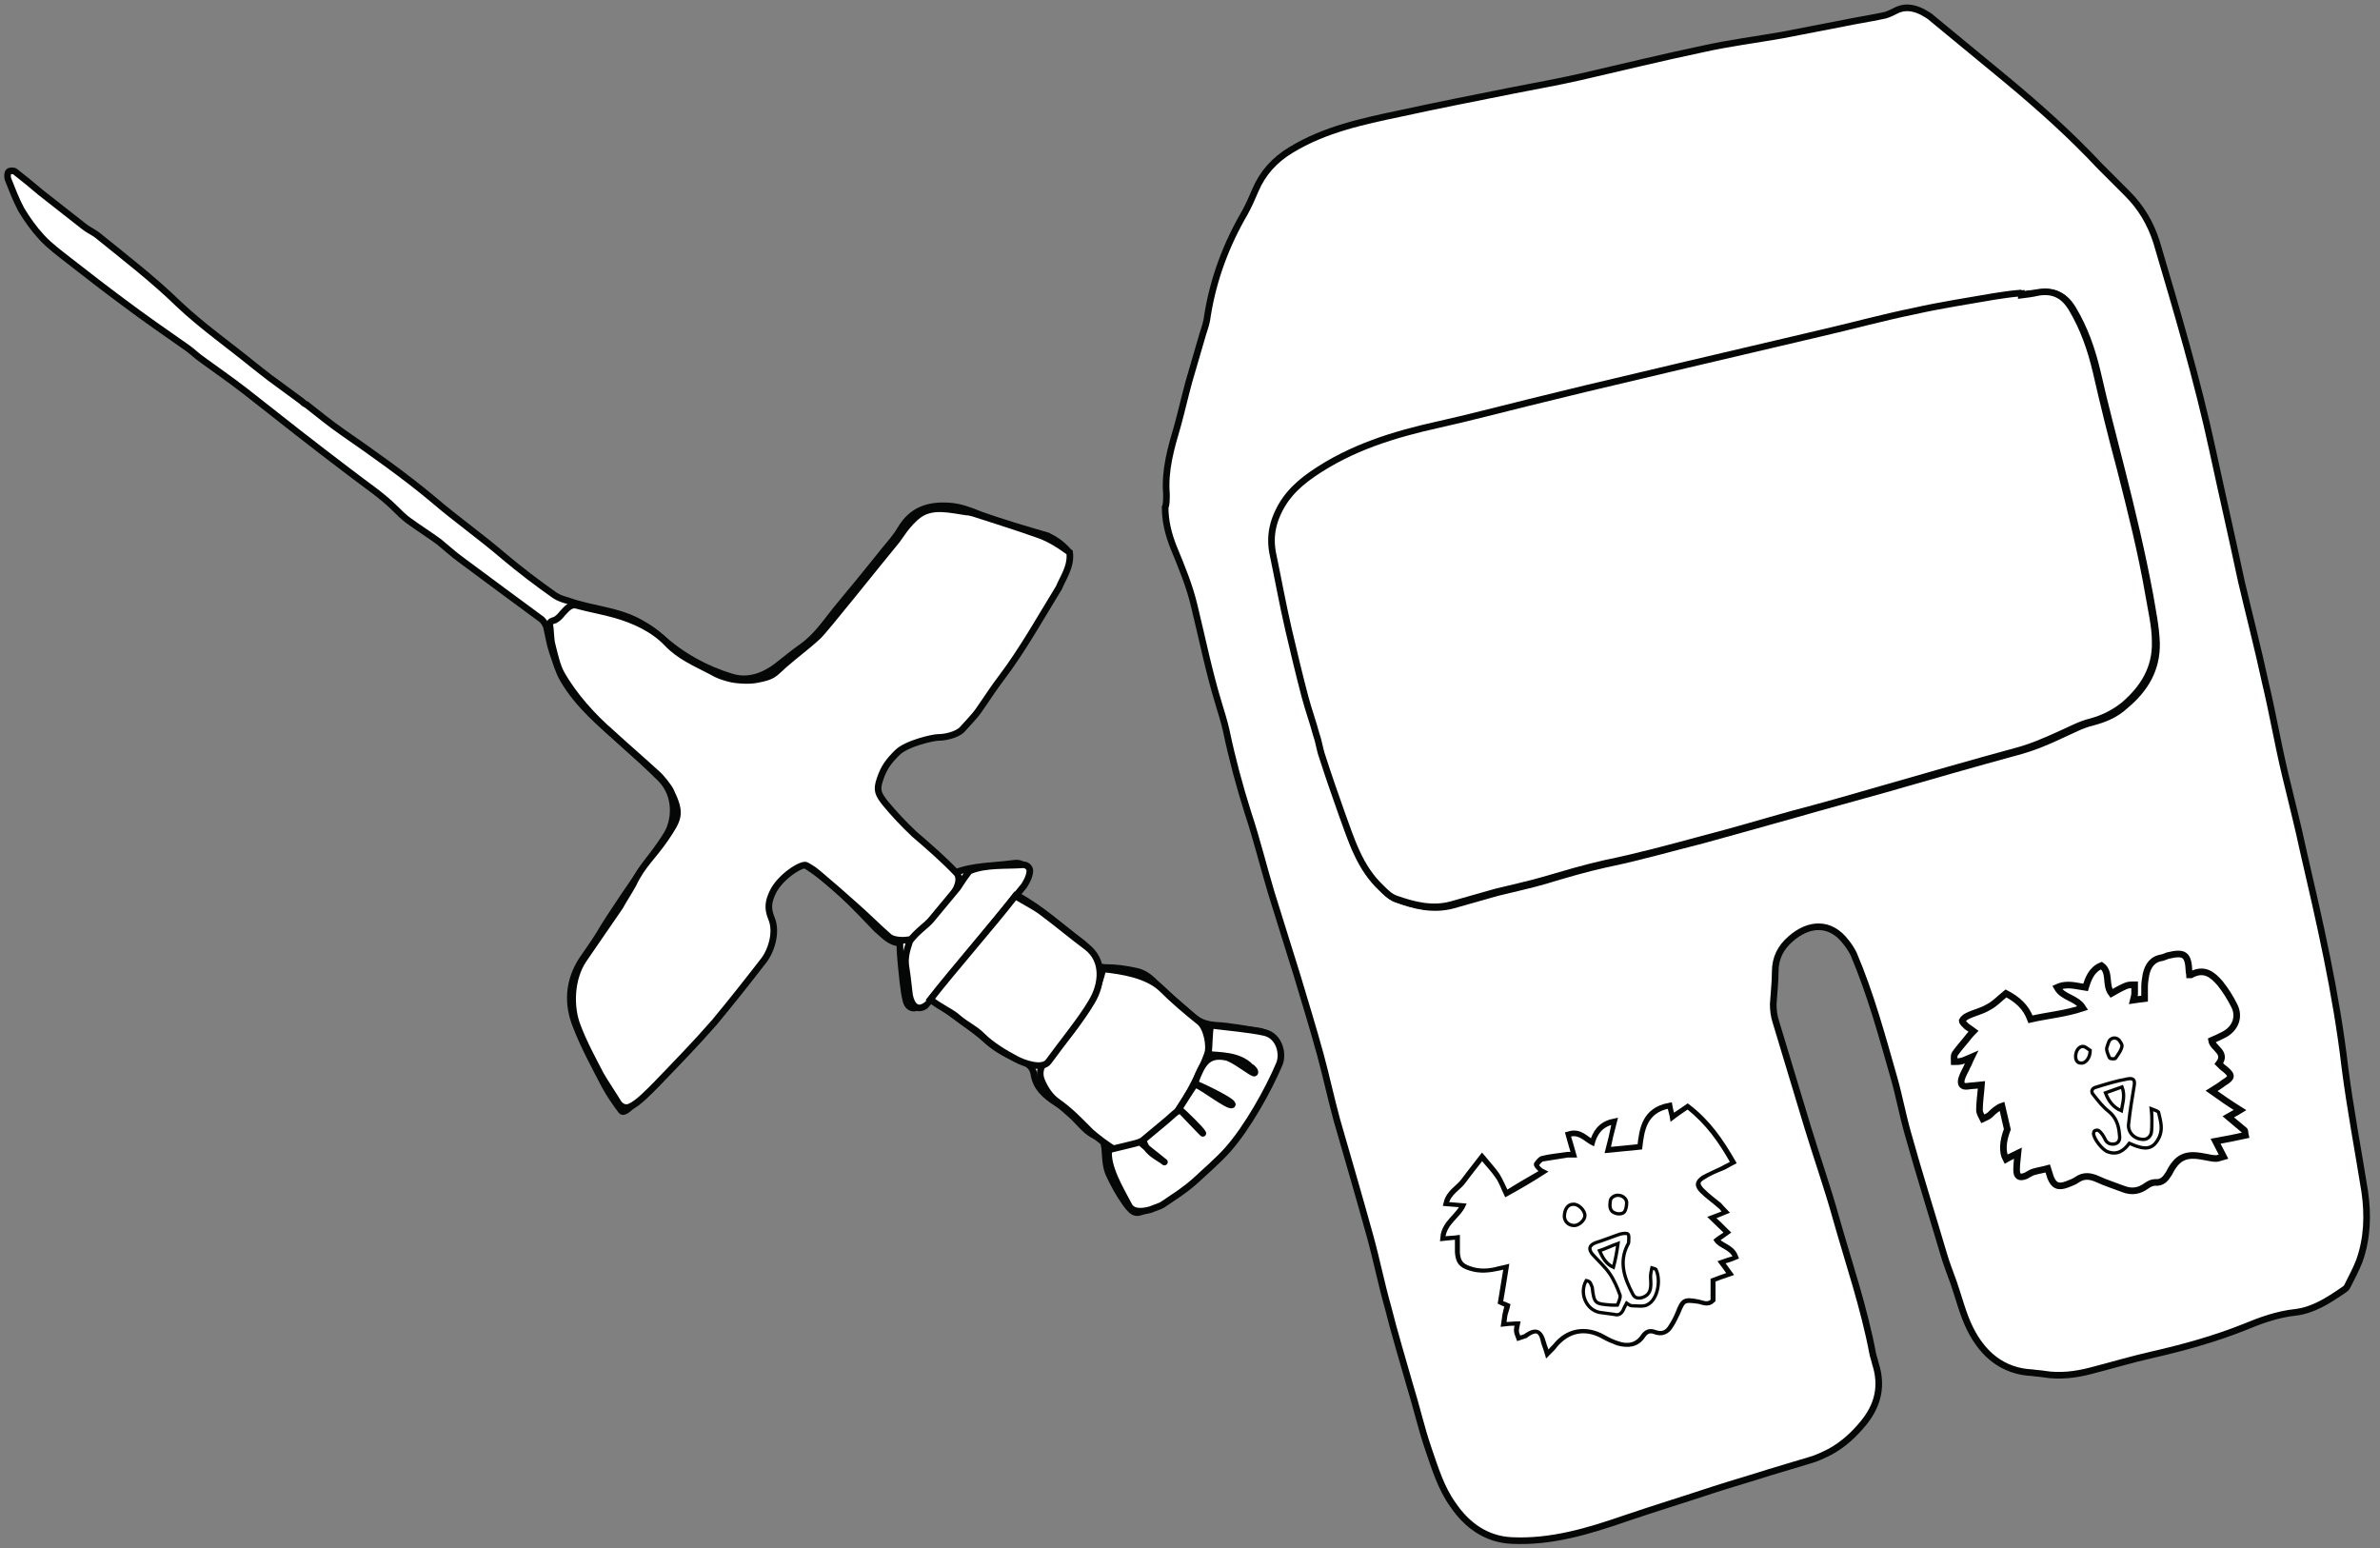<?xml version="1.0" encoding="utf-8"?>
<!-- Generator: Adobe Illustrator 23.0.3, SVG Export Plug-In . SVG Version: 6.00 Build 0)  -->
<svg version="1.1" id="Layer_1" xmlns="http://www.w3.org/2000/svg" xmlns:xlink="http://www.w3.org/1999/xlink" x="0px" y="0px"
	 viewBox="0 0 358.9 233.5" style="enable-background:new 0 0 358.9 233.5;" xml:space="preserve">
<rect x="0" y="0" width="358.9" height="233.5" fill="#808080" stroke="none"/>
<style type="text/css">
	.st0{fill-rule:evenodd;clip-rule:evenodd;fill:#FFFFFF;stroke:#050606;stroke-miterlimit:10;}
	.st1{fill-rule:evenodd;clip-rule:evenodd;fill:#FFFFFF;stroke:#050606;stroke-width:0.5;stroke-miterlimit:10;}
</style>
<path fill-rule="evenodd" clip-rule="evenodd" fill="#FFFFFF" stroke="#050606" stroke-miterlimit="10" d="M175.9,74.5c-0.3-3.6,0.7-7,1.7-10.4c0.6-2.2,1.1-4.4,1.7-6.6c0.7-2.4,1.4-4.8,2.1-7.2c0.3-0.9,0.6-1.8,0.7-2.8
	c0.9-5.5,2.8-10.6,5.6-15.4c0.6-1.1,1.1-2.2,1.6-3.4c1.1-2.6,2.9-4.6,5.4-6.1c5.1-3.1,10.8-4.3,16.5-5.5c5.5-1.2,11.1-2.3,16.6-3.4
	c3.5-0.7,7-1.3,10.5-2.1c6.1-1.4,12.2-2.9,18.4-4.2c4-0.9,8-1.4,12-2.1c3.1-0.6,6.2-1.2,9.3-1.8c1.9-0.4,3.9-0.7,5.8-1.1
	c0.7-0.1,1.3-0.4,1.9-0.7c1.4-0.8,2.8-0.6,4.2,0.1c0.5,0.3,1.1,0.6,1.5,1c3.8,3.1,7.6,6.3,11.4,9.4c4.8,4,9.5,8.2,13.8,12.8
	c1.4,1.4,2.8,2.8,4.2,4.2c2.1,2.1,3.5,4.5,4.4,7.3c3.1,10.5,6.2,20.9,8.5,31.6c1.4,6.5,2.9,13,4.3,19.6c1.2,5.1,2.5,10.1,3.6,15.2
	c1.1,4.6,1.9,9.3,3,13.9c0.9,3.8,1.9,7.6,2.7,11.4c2.5,10.8,5,21.6,6.3,32.7c0.8,6.3,2,12.5,3,18.8c0.5,3.5,0.4,7-0.8,10.4
	c-0.5,1.3-1.2,2.6-1.8,3.8c-0.1,0.3-0.4,0.5-0.7,0.7c-2.2,1.5-4.5,3-7.2,3.3c-2.7,0.3-5.2,1.2-7.6,2.2c-4.5,1.8-9.2,3.1-14,4.2
	c-3.1,0.7-6.1,1.6-9.2,2.4c-2.3,0.6-4.7,0.9-7.1,0.5c-0.6-0.1-1.1-0.1-1.7-0.2c-4.5-0.2-7.5-2.8-9.4-6.6c-1.1-2.2-1.7-4.7-2.5-7
	c-0.5-1.4-1.1-2.9-1.5-4.3c-1.8-6.1-3.7-12.1-5.4-18.2c-0.8-2.8-1.3-5.6-2.1-8.4c-1.8-6.3-3.5-12.6-6.1-18.7
	c-0.3-0.6-0.7-1.2-1.1-1.7c-2.4-3.2-5.7-2.9-8.4-0.5c-1.5,1.3-2.3,2.9-2.3,4.9c0,1.6-0.2,3.3-0.3,4.9c0,0.9,0.1,1.8,0.4,2.7
	c1.6,5.3,3.2,10.6,4.8,15.9c1.4,4.6,3,9.1,4.3,13.8c1.9,6.7,4.2,13.4,5.5,20.3c0.1,0.5,0.3,1,0.4,1.5c1.1,3.4,0.4,6.3-1.8,9
	c-1.4,1.7-3,3.2-5,4.3c-1,0.5-2,1-3.1,1.3c-2,0.6-4,1.2-6,1.8c-2.8,0.9-5.6,1.7-8.4,2.6c-4.5,1.5-9.1,2.9-13.5,4.4
	c-5.5,1.9-11.1,3.6-17.1,3.3c-3.8-0.2-6.7-2.3-8.8-5.4c-1.8-2.5-2.7-5.5-3.7-8.4c-1.1-3.2-1.8-6.4-2.8-9.6
	c-1.1-3.9-2.3-7.8-3.3-11.8c-1-3.5-1.7-7.1-2.7-10.7c-1.6-5.8-3.3-11.6-5-17.5c-0.9-3.3-1.6-6.6-2.5-9.9c-1.1-4-2.3-7.9-3.5-11.9
	c-1.3-4.2-2.6-8.3-3.9-12.5c-1.2-4-2.2-8.1-3.5-12c-1.3-4.1-2.4-8.2-3.3-12.5c-0.3-1.3-0.7-2.6-1.1-3.9c-1.5-4.9-2.5-9.9-3.7-14.8
	c-0.7-3-1.9-5.9-3.1-8.8c-0.8-2-1.3-4-1.3-6.1C175.9,76.1,175.9,75.3,175.9,74.5z"/>
<path fill-rule="evenodd" clip-rule="evenodd" fill="#FFFFFF" stroke="#050606" stroke-miterlimit="10" d="M120.9,130.1c-1.9,1.2-3.5,2.5-4.5,4.5c-0.6,1.1-0.9,2.2-0.4,3.4c1.1,2.8,0.2,5.2-1.5,7.5
	c-4.3,5.9-9.3,11.3-14.3,16.6c-1,1.1-2.2,2-3.3,3c-0.7,0.6-2.7,3.1-3.2,2.4c-0.9-1.2-1.8-2.5-2.5-3.8c-1.5-2.9-3.1-5.8-4.3-8.9
	c-1.4-3.4-1.2-6.9,0.9-10.1c0.8-1.2,1.7-2.4,2.5-3.7c1.6-2.8,6.2-9.4,6.6-10c1.2-1.7,2.5-3.3,3.6-5.1c1.3-2,1.7-5.9-0.9-8.5
	c-1.8-1.8-3.7-3.5-5.6-5.2c-3.3-3-6.8-5.8-9.1-9.8c-0.7-1.2-1.1-2.7-1.6-4.1c-0.4-1.2-0.6-2.5-0.9-3.8c-0.2-0.5-0.5-1-1-1.3
	c-3.9-2.9-7.9-5.8-11.9-8.8c-1.1-0.8-2.2-1.8-3.3-2.7c-1.5-1.1-3.1-2.1-4.6-3.2c-0.7-0.5-1.4-1.2-2-1.8c-2.1-2.1-4.6-3.7-6.9-5.5
	c-5.3-4-10.5-8.1-15.7-12.2c-2.2-1.7-4.5-3.3-6.7-4.9c-0.7-0.5-1.3-1.1-2-1.6c-3.3-2.3-6.6-4.6-9.8-7c-2.7-2-5.4-4.1-8.1-6.2
	c-1.4-1.1-2.9-2.2-4.1-3.5c-1.2-1.3-2.2-2.7-3.1-4.2c-0.8-1.5-1.4-3.1-2-4.6c-0.1-0.3-0.1-0.9,0.1-1.1c0.2-0.2,0.8-0.2,1,0
	c1.3,1,2.5,2,3.8,3.1c2.2,1.7,4.3,3.4,6.5,5.1c0.6,0.5,1.3,0.8,2,1.3c4.2,3.4,8.5,6.7,12.4,10.5c3.5,3.3,7.5,6.1,11.3,9.2
	c0.8,0.6,1.5,1.2,2.3,1.8c1.6,1.2,3.3,2.4,4.9,3.6c0.2,0.2,0.4,0.4,0.7,0.5c1.8,1.4,3.6,2.9,5.5,4.2c4.6,3.2,9.3,6.5,13.6,10.1
	c3.5,3,7.2,5.6,10.7,8.6c2.5,2.1,5,4,7.7,5.9c0.6,0.4,1.3,0.6,2,0.8c3.6,1.3,7.6,1.4,11,3.4c1.1,0.6,2.1,1.3,3,2.1
	c3.1,2.8,6.7,4.8,10.7,6c2.4,0.7,4.7-0.1,6.7-1.6c1.3-1,2.6-2.1,3.9-3c2.1-1.5,3.5-3.6,5.1-5.6c2.4-2.9,4.8-5.8,7.1-8.7
	c0.9-1.1,1.9-2.2,2.6-3.4c1.7-2.9,4.2-3.7,7.3-3.5c1.7,0.1,3.2,0.7,4.7,1.3c3.3,1.2,6.8,2.2,10.2,3.2c1.4,0.7,2,1.2,2.8,2
	c0.5,0.5,0.5,1.3,0.1,1.9c-0.7,1.4-1.4,2.8-2.2,4.2c-3.3,5.9-7.2,11.4-11,17c-0.9,1.3-1.9,2.4-2.9,3.5c-0.7,0.8-1.6,1.2-2.7,1.3
	c-0.9,0.1-1.8,0.3-2.7,0.3c-3.3,0.2-6.6,3.2-7.3,6.7c-0.2,0.8,0.1,1.9,0.5,2.5c0.9,1.3,2,2.6,3.2,3.7c2.6,2.6,8.1,7.8,8.2,7.7
	c2.8-1.1,5.8-1,8.7-1.4c0.7-0.1,1.4-0.1,1.8,0.6c0.5,0.7,0.1,1.3-0.2,1.9c-0.4,0.6-0.9,1.2-1.6,2.1c0.3,0.1,0.5,0.2,0.8,0.3
	c3.5,1.9,6.4,4.6,9.6,7c0.9,0.7,1.6,1.6,2,2.7c0.3,0.9,0.9,1.1,1.8,1.1c1.4,0,2.8,0.2,4.2,0.5c1.2,0.2,2.1,0.8,3,1.7
	c1.8,1.8,3.8,3.4,5.7,5.1c1,0.9,2.1,1.3,3.5,1.4c2.2,0.1,4.5,0.6,6.7,0.9c0.4,0.1,0.9,0.3,1.2,0.5c1.6,1.2,1.6,1.7,1,3.7
	c-2.1,6-5.2,11.4-9.9,15.7c-2.7,2.5-5.6,4.9-8.9,6.7c-2,1.1-2.4,1.1-3.7-0.7c-1-1.4-1.8-2.9-2.5-4.4c-0.5-1.2-0.5-2.5-0.6-3.8
	c-0.1-0.7-0.2-1.4-0.9-1.7c-1.9-0.6-2.9-2.3-4.3-3.5c-0.7-0.6-1.3-1.2-2.1-1.7c-1.7-1.1-3.1-2.3-3.4-4.4c-0.2-1-0.8-1.5-1.8-1.9
	c-1.9-0.8-3.8-1.7-5.4-3.2c-1.9-1.7-4.1-3.1-6.2-4.7c-0.8-0.6-1.3-1.6-2.8-1.6c-0.1,0.1-0.3,0.5-0.6,0.8c-1,1.1-2.2,0.9-2.5-0.5
	c-0.4-1.7-0.5-3.5-0.7-5.2c-0.1-1.1-0.2-2.2-0.2-3.4c-1.6-0.1-2.4-1.2-3.5-2.1C129,136.8,125.5,132.9,120.9,130.1z"/>
<path fill-rule="evenodd" clip-rule="evenodd" fill="#FFFFFF" stroke="#050606" stroke-miterlimit="10" d="M161.3,83.3c-2.2-1.6-3.4-2.2-4.8-2.7c-3.4-1.2-6.3-2.1-9.7-3.2c-0.4-0.1-0.7-0.2-1.1-0.2
	c-2.2-0.3-5-1.1-7.1,0.4c-1.8,1.3-3.1,3.6-3.3,3.8c-3.3,4-11,13.7-11.9,14.5c-1.7,1.6-3.4,2.8-5.1,4.3c-1.7,1.5-1.6,1.8-4.3,2.3
	c-1.1,0.2-3,0.1-4.1-0.2c-1-0.3-1.5-0.4-2.7-1.1c-2.3-1.2-4.7-2.2-6.6-4.2c-2.1-2.2-5-3.5-7.8-4.3c-1.7-0.5-4-0.9-5.8-1.4
	c-1-0.3-1.6,0.6-2.2,1.2c-0.3,0.4-0.7,0.8-1.1,1c-0.3,0.1-0.9,0.2-0.8,0.7c0.2,1.1,0.1,2.2,0.4,3.2c0.3,1.2,0.7,3,1.3,4.1
	c1.9,3.4,4.8,6.6,7.7,9.1c2.4,2.2,4.4,3.9,6.8,6.1c0.5,0.4,1.7,1.9,2,2.5c1.7,3.5,1.3,4.2-0.8,7.3c-1.7,2.5-3.5,4-4.8,6.8
	c-0.3,0.6-1.7,2.8-2,3.4c-1.9,2.8-3.6,5.2-5.5,8c-1.9,2.8-2.1,7.1-0.9,10.1c0.9,2.4,2.3,5,3.5,7.3c0.5,0.9,2.1,3.3,2.7,4.3
	c0.4,0.5,1,0.8,1.7,0.5c1.2-0.5,3-2.4,3.9-3.3c2.8-2.9,6.1-6.3,8.8-9.4c2.5-3,5.1-6.3,7.5-9.4c1.2-1.6,2-4.4,1.1-6.4
	c-0.6-1.5-0.4-2.5,0.2-3.8c1.1-2.4,4.5-4.5,5.1-4.1c0.9,0.5,1.3,0.8,2,1.4c2,1.7,3.4,2.9,5.4,4.7c1.5,1.3,3.5,3.3,5,4.6
	c0.9,0.9,4,0.7,4.8-0.2c1.6-1.8,3.1-3.9,4.6-5.7c0.8-1,1.7-2.8,0.8-3.7c-1.9-2-4.2-4-6.3-5.8c-1.6-1.5-3.1-3.1-4.5-4.8
	c-0.9-1.2-1.3-1.8-0.7-3.5c0.6-1.8,1.3-2.7,2.6-4c1.4-1.4,5.4-2.3,6.2-2.3c1.1,0,2.7-0.4,3.5-1.1c0.7-0.8,2-2.1,2.6-3
	c1.2-1.7,2.2-3.3,3.5-5c3.1-4.1,5.9-9.1,8.6-13.5C160.2,87.3,161.6,85.4,161.3,83.3z"/>
<path fill-rule="evenodd" clip-rule="evenodd" fill="#FFFFFF" stroke="#050606" stroke-miterlimit="10" d="M166.1,147.5c-0.5,2.8-2.3,4.7-3.8,6.9c-1.5,2.1-3,4.2-4.6,6.3c0.5,1.3,1,2.9,2.5,3.8c2,1.3,3.6,3.2,5.4,4.9
	c0.9,0.8,2.1,1.4,3.1,2c0.3,0.1,0.7,0.2,1,0.1c0.7-0.3,1.5-0.5,2.1-0.9c3.2-2.1,5.4-5.1,7.1-8.5c0.7-1.3,1.3-2.6,1.8-4
	c0.4-1.1,0.1-2.1-1-2.9c-2-1.6-4-3.3-5.8-5.1C171.7,147.8,169,147.8,166.1,147.5z"/>
<path fill-rule="evenodd" clip-rule="evenodd" fill="#FFFFFF" stroke="#050606" stroke-miterlimit="10" d="M141.8,149.2c1.6,1.3,2.9,2.4,4.3,3.5c1.2,0.9,2.6,1.7,3.7,2.7c1.4,1.4,3.1,2.2,4.8,3.1
	c1.3,0.7,2.7,0.4,3.6-0.8c1.8-2.4,3.7-4.8,5.2-7.3c1.6-2.8,1.5-4.9-1-6.9c-2.3-1.7-4.6-3.5-6.9-5.3c-1-0.8-2.1-1.4-3.4-2.2
	C148.6,140.4,145.3,144.7,141.8,149.2z"/>
<path fill-rule="evenodd" clip-rule="evenodd" fill="#FFFFFF" stroke="#050606" stroke-miterlimit="10" d="M172.1,181.5c1.1-0.6,1.9-1,2.7-1.5c1.8-1.3,3.7-2.6,5.4-4.1c1.6-1.4,3-2.9,4.4-4.4c2.9-3.3,4.7-7.2,6.4-11.1
	c0.7-1.6,0.6-2.7-1.6-3.3c-2.2-0.5-4.4-0.6-6.7-0.9c-0.2,1.1-0.4,2-0.6,2.8c0.1,0.1,0.2,0.2,0.2,0.2c1.3,0.2,2.7,0.2,4,0.5
	c0.9,0.2,1.8,0.6,2.6,1.1c0.2,0.1,0.3,0.9,0.1,1.1c-0.2,0.2-1,0.4-1.1,0.2c-1-1.2-2.4-1.1-3.7-1.3c-2.7-0.5-3-0.3-4,2.3
	c0,0.1,0,0.2,0.1,0.5c0.6,0.2,1.3,0.6,2,0.6c1.2,0.1,1.8,0.9,2.4,1.7c0.3,0.5,0.5,1,0,1.4c-0.5,0.3-0.9,0.2-1.3-0.3
	c-0.3-0.4-0.7-1-1.2-1.2c-1-0.4-2-0.6-3.1-0.9c-0.5,0.8-1,1.5-1.5,2.3c0.9,0.7,1.7,1.4,2.5,2.1c0.5,0.5,1,1.1,1.3,1.7
	c0.1,0.2-0.1,0.8-0.3,1c-0.2,0.1-0.7,0-1.1-0.1c-0.2-0.1-0.3-0.5-0.5-0.7c-0.7-0.7-1.4-1.5-2.1-2.1c-0.4-0.4-0.9-0.5-1.4-0.1
	c-1.2,1-2.4,2-3.6,3c0.5,1.6,1.8,2.3,2.9,3.1c0.3,0.2,0.8,0.3,1,0.6c0.2,0.3,0.4,0.8,0.3,1c-0.1,0.2-0.7,0.4-0.9,0.3
	c-0.6-0.2-1.2-0.4-1.6-0.8c-1.2-1-2.3-2.1-3.6-3.4c-0.4,0.1-1.1,0.3-1.7,0.5C168.4,176.7,170.1,179,172.1,181.5z"/>
<path fill-rule="evenodd" clip-rule="evenodd" fill="#FFFFFF" stroke="#050606" stroke-miterlimit="10" d="M154.4,133.6c0.2-0.3,0.9-1.4,0.9-2.3c0-0.5-0.5-0.9-1-0.9c-2.5,0.2-5.6-0.1-8,0.9c-0.3,0.1-1.7,2.3-1.9,2.6
	c-1.3,1.6-2.6,3.1-3.9,4.7c-0.8,1-2.2,1.8-3.3,3.3c-0.4,1.2-0.8,2.4-0.6,3.8c0.1,0.6,0.3,2,0.5,3.9c0.1,1.3,0.8,3.1,2.4,2.1
	C139.6,151.7,149.7,139.3,154.4,133.6z"/>
<path fill-rule="evenodd" clip-rule="evenodd" fill="#FFFFFF" stroke="#050606" stroke-miterlimit="10" d="M304.8,44.5c0-0.1,0-0.2,0-0.2c-1.3,0.2-2.6,0.3-3.9,0.5c-4,0.7-8,1.4-12,2.2c-4.8,1-9.6,2.3-14.4,3.4
	c-6.7,1.6-13.3,3.1-20,4.7c-5.1,1.2-10.1,2.4-15.2,3.6c-2.9,0.7-5.7,1.4-8.6,2.1c-4.5,1.1-9,2.3-13.5,3.3
	c-6.8,1.5-13.3,3.5-19.1,7.5c-2.6,1.8-4.5,3.8-5.6,6.8c-0.6,1.7-0.8,3.3-0.4,5c0.8,3.9,1.5,7.8,2.4,11.6c0.8,3.4,1.6,6.8,2.5,10.2
	c0.5,1.9,1.1,3.8,1.7,5.7c0.3,1.1,0.5,2.2,0.9,3.3c0.9,2.8,1.9,5.7,2.9,8.5c1.4,4,2.7,8.2,6,11.3c0.6,0.6,1.3,1.3,2.1,1.6
	c2.7,1,5.5,1.7,8.5,0.9c2.2-0.6,4.5-1.3,6.7-1.9c2.4-0.6,4.8-1.1,7.2-1.8c3-0.9,6-1.8,9.2-2.5c4.9-1,9.7-2.4,14.5-3.6
	c4.7-1.3,9.4-2.6,14-3.9c4.5-1.3,9-2.5,13.6-3.8c6.6-1.9,13.2-3.8,19.8-5.6c2.3-0.6,4.5-1.5,6.6-2.5c1.6-0.7,3.2-1.6,4.9-2
	c1.9-0.5,3.5-1.2,4.9-2.5c3-2.5,4.8-5.5,4.7-9.5c-0.1-2.5-0.6-4.8-1-7.2c-1.2-6.4-2.7-12.7-4.3-19c-1.2-4.8-2.5-9.6-3.6-14.5
	c-0.8-3.4-1.9-6.6-3.7-9.6c-1.2-2-2.8-2.8-5.1-2.4C306.4,44.2,305.6,44.3,304.8,44.5z"/>
<path fill-rule="evenodd" clip-rule="evenodd" fill="#FFFFFF" stroke="#050606" stroke-miterlimit="10" d="M302.5,149.8c-1,0.8-1.7,1.6-2.7,2.1c-1,0.6-2.1,0.8-3.1,1.3c-0.3,0.1-0.7,0.5-0.8,0.7c0,0.3,0.4,0.6,0.7,0.9
	c0.3,0.2,0.6,0.4,1,0.7c-0.5,0.5-0.8,0.9-1.2,1.4c-0.5,0.6-1.1,1.3-1.6,2c-0.2,0.3-0.1,0.8-0.1,1.2c0.4,0,0.7,0,1.1-0.1
	c0.4-0.1,0.8-0.3,1.5-0.6c-0.3,0.6-0.4,1-0.6,1.3c-0.3,0.7-0.7,1.3-0.9,2c-0.2,0.8,0.1,1.2,0.9,1.1c0.6-0.1,1.3-0.1,2.1-0.2
	c-0.1,1.4-0.3,2.6-0.3,3.8c0,0.4,0.3,0.9,0.5,1.3c0.4-0.2,0.8-0.3,1.1-0.6c0.6-0.6,1.2-1.1,1.8-1.3c0.3,1.2,0.5,2.3,0.8,3.5
	c-0.7,1.8-0.8,3.4-0.2,4.5c0.5-0.3,1-0.5,1.8-0.9c-0.1,1-0.2,1.7-0.2,2.5c0,1,0.4,1.3,1.4,0.9c0.4-0.2,0.8-0.5,1.2-0.6
	c0.7-0.2,1.4-0.3,2.1-0.5c0.2,0.6,0.3,1,0.4,1.3c0.5,1.3,1.2,1.6,2.5,1.1c0.5-0.2,1.1-0.4,1.5-0.7c1-0.7,2-0.6,3.1-0.1
	c1.3,0.6,2.6,1,3.9,1.5c1.3,0.5,2.4,0.3,3.5-0.5c0.4-0.3,0.9-0.5,1.3-0.5c1.1,0.1,1.6-0.6,2.1-1.4c1.2-2.4,2.5-3,5.1-2.5
	c0.7,0.1,1.3,0.3,2,0.3c0.3,0,0.7-0.2,1.1-0.3c-0.4-0.8-0.8-1.5-1.2-2.3c1.7-0.3,3.1-0.6,4.5-0.9c-0.1-0.4,0-0.7-0.2-0.8
	c-0.8-0.7-1.6-1.3-2.4-2c0.5-0.3,1-0.5,1.8-1c-1.6-1-2.9-1.9-4.3-2.9c0.8-0.5,1.3-0.8,1.8-1.2c1.3-0.8,1.4-1.1,0.2-2.1
	c-0.3-0.2-0.6-0.5-0.9-0.8c1.3-1.7-0.9-2.3-1.1-3.5c0.7-0.3,1.3-0.6,1.9-0.9c1.7-0.9,2.4-2.7,1.5-4.4c-0.6-1.2-1.3-2.3-2.1-3.3
	c-1.1-1.3-2.4-2.4-4.4-1.3c0,0-0.1,0-0.2,0c0-0.1-0.1-0.3-0.1-0.5c-0.1-2.6-0.7-3-3.2-2.4c-0.3,0.1-0.5,0.2-0.8,0.3
	c-1.5,0.2-2.2,1.2-2.5,2.6c-0.1,0.6-0.2,1.2-0.2,1.8c0,0.5,0,1.1,0,1.8c-0.7,0.1-1.1,0.1-1.7,0.2c0.1-0.4,0.2-0.7,0.2-1
	c0-0.4,0-0.8,0-1.3c-0.5,0-1,0-1.4,0.2c-0.7,0.3-1.4,0.7-2.1,1.1c-1-1.3-0.1-3.2-1.5-4.2c-1.5,0.6-2,2-2.4,3.3
	c-1.4-0.2-2.8-0.7-4.3,0c0.9,1.6,2.9,1.5,3.9,3.1c-2.7,0.9-5.3,1.1-7.9,1.7C305.5,151.8,304.2,150.7,302.5,149.8z"/>
<path fill-rule="evenodd" clip-rule="evenodd" fill="#FFFFFF" stroke="#050606" stroke-miterlimit="10" d="M254.5,167c-0.7,0.5-1.5,1-2.4,1.6c-0.1-0.6-0.3-1.2-0.4-1.8c-3.6,0.7-4,3.4-4.3,6.2c-1.7,0.2-3.2,0.3-5.1,0.5
	c0.3-1.5,0.6-2.8,1-4.3c-1.9,0.4-2.7,1.7-3.1,3.2c-1.2-0.6-1.9-1.8-3.6-1.3c0.3,1.1,0.6,2.1,0.9,3.1c-0.4,0-0.8,0-1.1,0
	c-1.3,0.2-2.6,0.3-3.8,0.6c-0.3,0.1-0.6,0.5-0.8,0.8c0,0.1,0.3,0.4,0.5,0.6c0.1,0.1,0.3,0.2,0.7,0.4c-2.1,1.2-4,2.3-5.9,3.5
	c-0.5-1-0.9-2-1.4-2.8c-0.6-0.9-1.3-1.6-2.2-2.7c-1,1.3-1.9,2.4-2.7,3.5c-0.8,1.1-2.2,1.7-2.6,3.3c1,0.1,1.7,0.1,2.6,0.2
	c-0.8,1.9-2.9,2.8-3.1,5c0.8-0.1,1.4-0.1,2.2-0.2c0,0.8,0,1.6,0,2.4c0.1,1.4,0.5,1.9,1.8,2.3c1.5,0.5,2.9,0.3,4.3,0
	c0.4-0.1,0.9-0.2,1.3-0.3c-0.3,1.9-0.6,3.7-0.9,5.5c0.4,0.2,0.7,0.3,1.1,0.4c-0.2,0.5-0.3,0.9-0.4,1.4c-0.1,0.4-0.1,0.8-0.2,1.4
	c0.8-0.1,1.4-0.1,2.1-0.1c-0.1,0.5-0.2,0.9-0.2,1.2c0,0.4,0.2,0.7,0.3,1c0.3-0.1,0.6-0.2,0.9-0.3c0,0,0.1-0.1,0.1-0.1
	c1.6-1.1,2.4-0.8,2.8,1.2c0.1,0.4,0.3,0.8,0.5,1.5c0.5-0.5,0.8-0.8,1-1.1c2-2.4,4.7-2.9,7.4-1.4c0.7,0.4,1.4,0.7,2.2,1
	c1.5,0.4,2.8,0.3,3.7-1.1c0.5-0.7,1.1-0.9,1.9-0.6c1,0.4,1.8,0,2.3-0.9c0.4-0.6,0.7-1.3,1-1.9c0.8-2,1-2.1,3.2-1.8
	c0.7,0.1,1.4,0.6,2.1-0.1c0-1,0-2.1,0-3.1c0.8-0.3,1.6-0.6,2.5-0.9c-0.5-0.7-0.9-1.2-1.3-1.8c0.8-0.2,1.5-0.4,2.2-0.7
	c-0.6-1.5-2.2-1.5-2.9-2.6c0.5-0.3,0.9-0.6,1.6-1.1c-0.8-0.8-1.5-1.5-2.4-2.3c0.8-0.3,1.4-0.5,2.1-0.8c-0.4-0.4-0.6-0.7-0.8-0.9
	c-0.9-0.7-1.8-1.4-2.6-2.2c-0.9-0.9-0.9-1.6,0.2-2.2c0.9-0.6,1.9-1,2.9-1.4c0.5-0.2,0.9-0.5,1.5-0.8
	C259.4,172.1,257.5,169.3,254.5,167z"/>
<path fill-rule="evenodd" clip-rule="evenodd" fill="#FFFFFF" stroke="#050606" stroke-miterlimit="10" d="M166.3,146.1c2.9,0.3,6.7,0.9,8.9,3c1.8,1.8,3.7,3.4,5.7,5c1.1,0.9,1.6,3.7,1.2,4.8c-0.5,1.4-1.2,2.9-1.9,4.2
	c-1.7,3.4-4.7,8.2-8.1,9.1c-0.6,0.4-3.6,1.4-3.9,1.2c-1.1-0.6-2.8-1.9-3.7-2.7c-1.7-1.7-3.1-3.2-5.1-4.6c-1-0.7-1.8-1.9-2.3-3.1
	c-0.4-0.9-0.3-1.9,0.3-2.7c1.6-2,3.8-4.2,5-6C163.8,152.3,165.8,148.9,166.3,146.1z"/>
<path fill-rule="evenodd" clip-rule="evenodd" fill="#FFFFFF" stroke="#050606" stroke-miterlimit="10" d="M140.3,150.7c3.5-4.5,9.4-11.2,12.8-15.6c1.3,0.8,3.1,1.7,4.1,2.5c2.3,1.7,4.4,3.5,6.7,5.2
	c2.6,2,2.4,5.5,0.7,8.3c-1.5,2.6-4.7,6.5-6.5,9c-0.9,1.2-3.6,0.3-4.9-0.4c-1.7-0.9-3.7-2.1-5.1-3.5c-1.1-1.1-2.3-1.6-3.5-2.6
	C143.4,152.5,141.9,152,140.3,150.7z"/>
<path fill-rule="evenodd" clip-rule="evenodd" fill="#FFFFFF" stroke="#050606" stroke-miterlimit="10" d="M170.2,181.7c-1.2-2.3-3.3-5.7-3-8.3c0.7-0.2,4.3-1,4.7-1.2c1.2,1.1,2.2,1.8,3.4,2.8c0.5,0.4,0.3,0.2,0,0
	c-1.2-0.8-2.5-1.4-2.9-3.1c1.2-1,2.4-2,3.6-3c0.5-0.4,1.7-1.7,2.1-1.4c0.7,0.7,3.4,3.6,3.3,3.4c-0.3-0.6-2.8-3-3.6-3.7
	c0.5-0.8,1.9-3,2.4-3.7c1.1,0.3,5.1,3.5,5.6,3.1c0.5-0.4-4.8-2.9-5.4-3.1c0-0.3-0.1-0.4-0.1-0.5c1-2.6,1.8-4.1,4.5-3.6
	c1.3,0.2,4.2,2.7,4.4,2.4c0.2-0.2-0.3-0.8-0.6-0.9c-1.8-1.9-4.9-1.7-6.2-1.9c0,0-0.1-0.1-0.2-0.2c0.2-0.8,0.1-3.1,0.4-4.2
	c2.3,0.3,5.9,0.6,8.1,1.1c2.2,0.5,2.9,3.2,2.2,4.8c-1.7,4-4.8,9.5-7.7,12.8c-1.4,1.6-3.5,3.4-5,4.8c-1.7,1.5-2.9,2.2-4.8,3.5
	c-0.4,0.3-1.2,0.5-1.9,0.8C172.1,182.8,170.7,182.8,170.2,181.7z"/>
<path fill-rule="evenodd" clip-rule="evenodd" fill="#FFFFFF" stroke="#050606" stroke-miterlimit="10" d="M304.8,44.5c0.8-0.1,1.7-0.2,2.5-0.4c2.3-0.4,3.9,0.4,5.1,2.4c1.8,3,2.9,6.2,3.7,9.6c1.1,4.8,2.3,9.7,3.6,14.5
	c1.6,6.3,3.2,12.6,4.3,19c0.4,2.4,1,4.8,1,7.2c0.1,4-1.8,7-4.7,9.5c-1.5,1.2-3.1,2-4.9,2.5c-1.7,0.4-3.3,1.3-4.9,2
	c-2.2,1-4.3,1.9-6.6,2.5c-6.6,1.8-13.2,3.7-19.8,5.6c-4.5,1.3-9,2.6-13.6,3.8c-4.7,1.3-9.3,2.7-14,3.9c-4.8,1.3-9.6,2.6-14.5,3.6
	c-3.1,0.7-6.1,1.6-9.2,2.5c-2.4,0.7-4.8,1.2-7.2,1.8c-2.2,0.6-4.5,1.3-6.7,1.9c-2.9,0.8-5.7,0.1-8.5-0.9c-0.8-0.3-1.5-1-2.1-1.6
	c-3.3-3.1-4.5-7.2-6-11.3c-1-2.8-2-5.7-2.9-8.5c-0.4-1.1-0.5-2.2-0.9-3.3c-0.5-1.9-1.2-3.8-1.7-5.7c-0.9-3.4-1.7-6.8-2.5-10.2
	c-0.9-3.9-1.6-7.8-2.4-11.6c-0.3-1.7-0.2-3.3,0.4-5c1.1-3,3-5,5.6-6.8c5.8-4,12.3-6,19.1-7.5c4.5-1,9-2.2,13.5-3.3
	c2.9-0.7,5.7-1.4,8.6-2.1c5.1-1.2,10.1-2.4,15.2-3.6c6.7-1.6,13.3-3.1,20-4.7c4.8-1.1,9.5-2.4,14.4-3.4c4-0.9,8-1.5,12-2.2
	c1.3-0.2,2.6-0.4,3.9-0.5C304.7,44.3,304.8,44.4,304.8,44.5z"/>
<path fill-rule="evenodd" clip-rule="evenodd" fill="#FFFFFF" stroke="#050606" stroke-width="0.5" stroke-miterlimit="10" d="M254.5,167c3,2.4,4.9,5.1,6.7,8.3c-0.5,0.3-1,0.5-1.5,0.8c-1,0.5-2,0.9-2.9,1.4c-1,0.7-1.1,1.3-0.2,2.2
	c0.8,0.8,1.7,1.4,2.6,2.2c0.3,0.2,0.5,0.5,0.8,0.9c-0.8,0.3-1.3,0.5-2.1,0.8c0.8,0.8,1.6,1.5,2.4,2.3c-0.6,0.4-1.1,0.7-1.6,1.1
	c0.7,1.1,2.3,1.1,2.9,2.6c-0.7,0.2-1.4,0.4-2.2,0.7c0.4,0.5,0.8,1.1,1.3,1.8c-0.9,0.3-1.7,0.6-2.5,0.9c0,1,0,2.1,0,3.1
	c-0.7,0.7-1.5,0.2-2.1,0.1c-2.1-0.4-2.4-0.3-3.2,1.8c-0.3,0.7-0.6,1.3-1,1.9c-0.5,0.9-1.2,1.3-2.3,0.9c-0.8-0.3-1.4-0.1-1.9,0.6
	c-0.9,1.4-2.3,1.6-3.7,1.1c-0.7-0.2-1.5-0.6-2.2-1c-2.7-1.5-5.5-1-7.4,1.4c-0.3,0.3-0.6,0.6-1,1.1c-0.2-0.7-0.4-1.1-0.5-1.5
	c-0.5-1.9-1.3-2.2-2.8-1.2c0,0-0.1,0.1-0.1,0.1c-0.3,0.1-0.6,0.2-0.9,0.3c-0.1-0.3-0.3-0.7-0.3-1c0-0.4,0.1-0.7,0.2-1.2
	c-0.7,0-1.3,0.1-2.1,0.1c0.1-0.6,0.1-1,0.2-1.4c0.1-0.4,0.3-0.9,0.4-1.4c-0.4-0.2-0.7-0.3-1.1-0.4c0.3-1.8,0.6-3.5,0.9-5.5
	c-0.4,0.1-0.8,0.2-1.3,0.3c-1.4,0.4-2.9,0.5-4.3,0c-1.3-0.4-1.7-1-1.8-2.3c0-0.8,0-1.6,0-2.4c-0.7,0.1-1.4,0.1-2.2,0.2
	c0.2-2.3,2.3-3.2,3.1-5c-0.9-0.1-1.6-0.1-2.6-0.2c0.4-1.6,1.8-2.2,2.6-3.3c0.8-1.1,1.7-2.2,2.7-3.5c0.8,1,1.6,1.8,2.2,2.7
	c0.6,0.8,0.9,1.8,1.4,2.8c2-1.1,3.9-2.2,5.9-3.5c-0.4-0.2-0.6-0.3-0.7-0.4c-0.2-0.2-0.5-0.5-0.5-0.6c0.2-0.3,0.5-0.7,0.8-0.8
	c1.3-0.2,2.6-0.4,3.8-0.6c0.3,0,0.7,0,1.1,0c-0.3-1.1-0.6-2.1-0.9-3.1c1.6-0.5,2.4,0.7,3.6,1.3c0.4-1.5,1.2-2.8,3.1-3.2
	c-0.3,1.5-0.6,2.8-1,4.3c1.8-0.2,3.4-0.3,5.1-0.5c0.3-2.7,0.7-5.5,4.3-6.2c0.1,0.6,0.3,1.1,0.4,1.8C253,168,253.8,167.5,254.5,167z"
	/>
<path fill-rule="evenodd" clip-rule="evenodd" fill="#FFFFFF" stroke="#050606" stroke-width="0.5" stroke-miterlimit="10" d="M324.4,167.2c0.1,0.8,0.1,1.3,0.1,1.9c0,0.6,0,1.3-0.1,1.8c-0.2,0.6-0.7,1-1.4,0.9c-1.3-0.1-2.2-1.2-2-2.4
	c0.2-1.9,0.5-3.7,0.8-5.5c0.2-1,0-1.4-1-1.2c-1.7,0.3-3.3,0.8-4.9,1.3c-0.5,0.2-0.6,0.7-0.2,1.1c0.7,0.9,1.4,1.8,2.3,2.5
	c1.1,0.9,1.5,2.1,1.6,3.4c0.1,0.6,0.1,1.3-0.7,1.5c-0.7,0.1-1.2-0.1-1.5-0.8c-0.2-0.4-0.5-0.9-0.9-1.2c-0.1-0.1-0.4-0.1-0.6,0
	c-0.1,0-0.2,0.3-0.2,0.4c0,0.8,1.4,2.6,2.2,2.8c1.4,0.5,2.4-0.2,3.2-1.3c0.5,0.2,0.9,0.4,1.3,0.5c1.5,0.5,2.5,0.1,3.2-1.4
	c0.6-1.3,0.2-2.5-0.1-3.8C325.3,167.5,324.9,167.4,324.4,167.2z"/>
<path fill-rule="evenodd" clip-rule="evenodd" fill="#FFFFFF" stroke="#050606" stroke-width="0.5" stroke-miterlimit="10" d="M315.2,158.4c-0.2-0.1-0.6-0.5-1-0.6c-0.7-0.1-1.2,0.7-1.2,1.5c0,0.5,0.2,1,0.8,1
	C314.5,160.4,315.2,159.5,315.2,158.4z"/>
<path fill-rule="evenodd" clip-rule="evenodd" fill="#FFFFFF" stroke="#050606" stroke-width="0.5" stroke-miterlimit="10" d="M239.2,193.1c-1.1,1.9,0,4.4,2,4.8c0.7,0.1,1.5,0.2,2.2,0.3c0.7,0.2,1.1-0.1,1.4-0.7c0.1-0.3,0.3-0.6,0.5-1
	c0.3,0.2,0.5,0.4,0.8,0.4c0.8,0,1.8,0.2,2.4-0.2c1.5-0.8,2-3.7,1.2-5.3c-0.1-0.1-0.3-0.1-0.6-0.2c-0.1,0.5-0.2,0.9-0.2,1.3
	c0,0.6,0.1,1.1,0,1.7c-0.1,0.8-0.6,1.3-1.4,1.5c-0.6,0.1-1,0-1.3-0.6c-1.2-2.3-2.1-4.7-0.8-7.3c0.1-0.2,0.2-0.3,0.2-0.5
	c0-0.4,0.1-1-0.1-1.2c-0.2-0.2-0.8-0.1-1.2,0c-1.2,0.4-2.4,0.9-3.7,1.3c-1,0.4-1.1,1-0.4,1.8c0.8,0.9,1.8,1.8,2.5,2.8
	c0.7,1,1.2,2.2,1.6,3.3c0.1,0.4-0.2,1-0.4,1.5c-0.4,0-0.7,0-0.9,0c-2.5-0.2-2.6-0.2-2.9-2.7C239.9,193.7,239.9,193.2,239.2,193.1z"
	/>
<path fill-rule="evenodd" clip-rule="evenodd" fill="#FFFFFF" stroke="#050606" stroke-width="0.5" stroke-miterlimit="10" d="M237.4,184.8c0.7,0,1.6-0.8,1.6-1.5c0-0.8-1-1.8-1.8-1.7c-0.8,0-1.3,0.8-1.3,1.9
	C236,184.3,236.6,184.8,237.4,184.8z"/>
<path fill-rule="evenodd" clip-rule="evenodd" fill="#FFFFFF" stroke="#050606" stroke-width="0.5" stroke-miterlimit="10" d="M245.3,181.3c-0.1-0.9-1.3-1.4-2.1-0.8c-0.3,0.2-0.4,0.5-0.4,0.9c-0.1,0.7,0.1,1.3,0.7,1.5
	c0.4,0.2,1.1,0.2,1.4-0.1C245.2,182.5,245.3,181.8,245.3,181.3C245.3,181.3,245.3,181.3,245.3,181.3z"/>
<path fill-rule="evenodd" clip-rule="evenodd" fill="#FFFFFF" stroke="#050606" stroke-width="0.5" stroke-miterlimit="10" d="M317.5,164.8c0.5,1.3,1.2,2.2,2.4,2.7c0.2-1.2,0.6-2.3,0.1-3.6C319.1,164.2,318.4,164.5,317.5,164.8z"/>
<path fill-rule="evenodd" clip-rule="evenodd" fill="#FFFFFF" stroke="#050606" stroke-width="0.5" stroke-miterlimit="10" d="M318.1,156.9c0.4-0.5,1.1-0.5,1.5,0c0.2,0.3,0.4,0.6,0.4,0.8c-0.1,0.7-0.6,1.3-1,1.9c-0.1,0.1-0.8,0.1-0.9-0.1
	c-0.2-0.5-0.5-1.1-0.4-1.5C317.8,157.7,317.9,157.3,318.1,156.9z"/>
<path fill-rule="evenodd" clip-rule="evenodd" fill="#FFFFFF" stroke="#050606" stroke-width="0.5" stroke-miterlimit="10" d="M244,187.5c-1.1,0.4-1.9,0.8-2.8,1.1c0.5,1.1,1,2,2.1,2.5C243.6,190,243.8,188.9,244,187.5z"/>
</svg>
